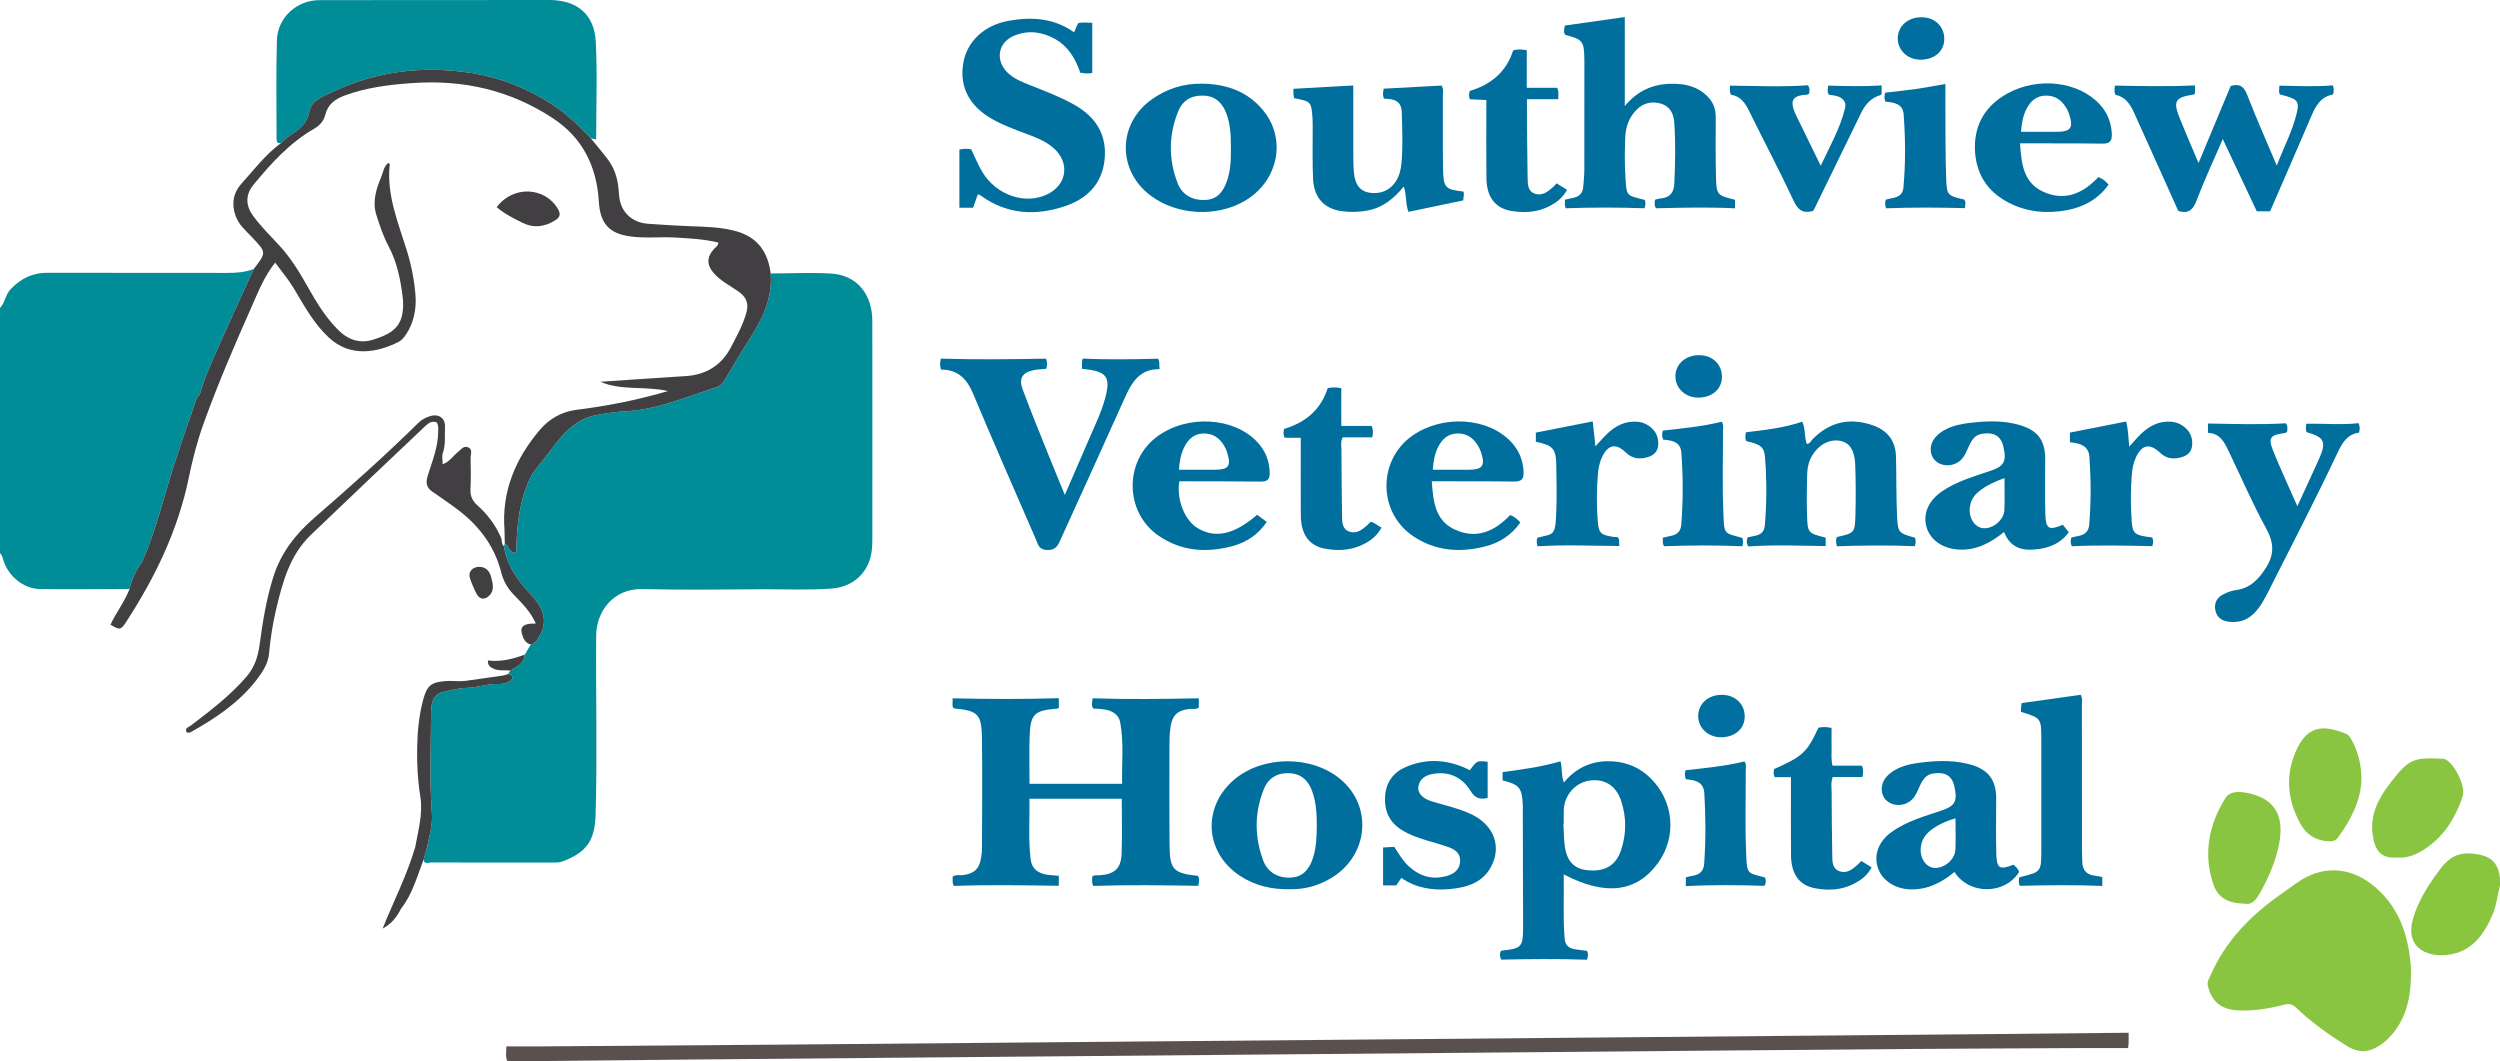 <?xml version="1.0" encoding="utf-8"?>
<!-- Generator: Adobe Illustrator 26.0.3, SVG Export Plug-In . SVG Version: 6.00 Build 0)  -->
<svg version="1.1" id="Layer_2" xmlns="http://www.w3.org/2000/svg" xmlns:xlink="http://www.w3.org/1999/xlink" x="0px" y="0px"
	 viewBox="0 0 253.593 107.654" style="enable-background:new 0 0 253.593 107.654;" xml:space="preserve">
<g>
	<path style="fill:none;" d="M130.958,89.021c1.07-0.06,1.81-0.7,2.22-1.97c0.35-1.09,0.39-2.21,0.39-3.33
		c0-0.86-0.02-1.72-0.21-2.56c-0.07-0.32-0.15-0.63-0.27-0.94c-0.39-1.05-1.09-1.73-2.28-1.79s-2.12,0.44-2.6,1.6
		c-0.98,2.4-0.96,4.85-0.07,7.26C128.598,88.51,129.678,89.091,130.958,89.021z"/>
	<path style="fill:none;" d="M42.457,76.45c0.001,0.03,0,0.061,0.001,0.091C42.459,76.511,42.457,76.48,42.457,76.45z"/>
	<path style="fill:none;" d="M124.488,45.93c-0.07-0.25-0.18-0.49-0.32-0.72c-0.47-0.8-1.15-1.26-2.1-1.24
		c-0.93,0.03-1.51,0.55-1.92,1.35c-0.36,0.7-0.5,1.44-0.56,2.33h3.63C124.628,47.641,124.898,47.281,124.488,45.93z"/>
	<path style="fill:none;" d="M122.328,20.281c1.23-0.09,1.79-0.92,2.14-1.95c0.37-1.07,0.4-2.2,0.39-3.33
		c0-1.18-0.03-2.36-0.46-3.49c-0.39-1.04-1.07-1.75-2.27-1.81s-2.13,0.42-2.61,1.58c-0.99,2.42-1,4.9-0.05,7.33
		C119.948,19.82,121.028,20.36,122.328,20.281z"/>
	<path style="fill:none;" d="M208.608,13.37c1.45-0.01,1.73-0.39,1.29-1.77c-0.08-0.25-0.2-0.5-0.34-0.72
		c-0.49-0.79-1.18-1.23-2.13-1.18c-0.9,0.05-1.45,0.56-1.85,1.32c-0.36,0.69-0.51,1.44-0.57,2.35
		C206.258,13.37,207.438,13.38,208.608,13.37z"/>
	<path style="fill:none;" d="M150.228,45.86c-0.08-0.22-0.18-0.44-0.3-0.64c-0.47-0.8-1.15-1.27-2.1-1.25
		c-0.93,0.02-1.52,0.54-1.93,1.34c-0.36,0.7-0.5,1.44-0.56,2.34h3.62C150.398,47.641,150.678,47.25,150.228,45.86z"/>
	<path style="fill:none;" d="M164.418,81.161c-0.53-1.52-1.74-2.22-3.24-1.97c-1.41,0.23-2.51,1.5-2.55,2.96
		c-0.02,0.48-0.01,0.95-0.01,1.42h-0.03c0.04,0.68,0.04,1.36,0.11,2.03c0.16,1.63,0.88,2.49,2.21,2.66
		c1.79,0.22,2.97-0.41,3.51-1.97C164.998,84.591,164.998,82.86,164.418,81.161z"/>
	<path style="fill:none;" d="M194.858,85.82c-0.18,1.08,0.41,2.09,1.27,2.21c1.01,0.13,2.17-0.79,2.22-1.84
		c0.05-1.05,0.01-2.11,0.01-3.18c-1.01,0.28-1.93,0.74-2.56,1.25C195.298,84.67,194.958,85.18,194.858,85.82z"/>
	<path style="fill:none;" d="M200.708,49.87c-0.48,0.39-0.78,0.88-0.88,1.49c-0.18,1.08,0.41,2.09,1.28,2.21
		c0.99,0.14,2.16-0.79,2.21-1.83c0.05-1.06,0.01-2.11,0.01-3.25C202.348,48.86,201.468,49.24,200.708,49.87z"/>
	<path style="fill:#008D97;" d="M17.663,47.141c0.673-2.09,1.381-4.165,2.116-6.233c0.107-0.3,0.158-0.637,0.469-0.824
		c0.508-1.87,1.352-3.609,2.124-5.372c1.091-2.489,2.241-4.953,3.365-7.427c-0.865,0.336-1.761,0.4-2.685,0.398
		c-6.08-0.016-12.16,0.007-18.24-0.013c-1.522-0.005-2.704,0.583-3.74,1.672C0.537,29.906,0.519,30.703,0,31.24
		c0,8.288,0,16.576,0,24.864c0.199,0.193,0.26,0.444,0.336,0.702c0.463,1.593,2.05,2.923,3.696,2.946
		c3.035,0.043,6.072-0.001,9.108-0.009c0.242-0.992,0.651-1.905,1.269-2.721C15.822,53.838,16.601,50.442,17.663,47.141z"/>
	<path style="fill:#8AC540;" d="M251.557,86.704c-1.735-0.368-2.859-0.048-3.94,1.341c-0.892,1.146-1.688,2.352-2.299,3.672
		c-0.186,0.4-0.344,0.816-0.479,1.237c-1.012,3.158,1.279,4.135,3.377,3.913c2.481-0.263,3.745-2.027,4.646-4.138
		c0.394-0.923,0.458-1.927,0.732-2.879c0-0.237,0-0.474,0-0.71C253.48,87.854,252.941,86.998,251.557,86.704z"/>
	<path style="fill:#008D97;" d="M57.03,87.394c2.469-0.927,3.309-2.12,3.386-4.747c0.177-6.066,0.011-12.133,0.059-18.199
		c0.019-2.401,1.723-4.762,4.67-4.693c4.112,0.096,8.227,0.038,12.341,0.018c2.307-0.011,4.617,0.105,6.922-0.078
		c2.278-0.181,3.878-1.799,4.044-4.064c0.021-0.295,0.036-0.591,0.036-0.887c0.002-7.4,0.01-14.8-0.003-22.2
		c-0.005-2.753-1.601-4.645-4.191-4.797c-2.033-0.119-4.079-0.013-6.119-0.007c0,0,0,0,0,0c0.216,2.622-0.935,4.783-2.289,6.888
		c-0.81,1.258-1.556,2.558-2.331,3.839c-0.218,0.36-0.474,0.684-0.893,0.818c-3.031,0.967-5.969,2.271-9.217,2.434
		c-0.967,0.048-1.935,0.199-2.89,0.372c-1.719,0.31-2.963,1.368-4.009,2.694c-0.857,1.086-1.7,2.183-2.549,3.274
		c0,0.001-0.001,0.001-0.001,0.002c0,0,0.001-0.001,0.001-0.001c-1.323,2.5-1.586,5.236-1.628,8.012
		c-0.815,0.049-0.705-0.757-1.16-0.93c-0.028,0.092-0.057,0.184-0.085,0.277c0.3,2.038,1.479,3.559,2.834,5.019
		c1.453,1.566,1.569,2.942,0.556,4.418c-0.173,0.252-0.353,0.467-0.673,0.514c0,0,0,0,0,0c-0.2,0.342-0.401,0.685-0.601,1.027
		c-0.048,0.948-0.838,1.224-1.481,1.633c0,0,0,0-0.001,0.001c-0.068,0.111-0.136,0.222-0.205,0.332
		c0.71,0.24,0.465,0.56,0.028,0.797c-0.274,0.148-0.625,0.238-0.934,0.221c-1.156-0.061-2.245,0.382-3.391,0.4
		c-0.787,0.013-1.555,0.265-2.322,0.419c-1.074,0.217-1.198,1.273-1.203,2.117c-0.019,3.388-0.18,6.778,0.081,10.165
		c0.084,1.091-0.208,2.154-0.436,3.213c-0.109,0.507-0.272,1.002-0.411,1.503c0,0,0,0,0,0l0,0c0.087,0.534,0.51,0.285,0.768,0.286
		c4.144,0.017,8.287,0.013,12.431,0.008C56.452,87.494,56.736,87.504,57.03,87.394z"/>
	<path style="fill:#008D97;" d="M31.402,11.24c0.187-1.077,1.497-1.522,2.473-1.979c4.442-2.081,9.089-2.605,13.933-1.858
		c2.758,0.425,5.266,1.405,7.632,2.826c1.707,1.026,3.16,2.353,4.499,3.808c0.167,0.034,0.334,0.068,0.533,0.109
		c0-3.342,0.136-6.656-0.042-9.953C60.28,1.428,58.496,0,55.722,0c-7.773,0.001-15.545,0.007-23.318,0.013
		c-2.288,0.002-4.25,1.753-4.317,4.08c-0.096,3.307-0.029,6.619-0.034,9.929c0,0.332,0.039,0.61,0.488,0.463
		c0.221-0.196,0.426-0.413,0.664-0.583C30.173,13.214,31.151,12.686,31.402,11.24z"/>
	<path style="fill:#89C540;" d="M240.556,89.685c-2.383-1.837-5.157-1.856-7.584-0.121c-0.529,0.378-1.055,0.761-1.589,1.132
		c-3.088,2.15-5.641,4.763-7.166,8.267c-0.139,0.319-0.35,0.61-0.263,1.002c0.354,1.597,1.336,2.425,2.995,2.522
		c1.612,0.094,3.182-0.175,4.731-0.57c0.507-0.129,0.855-0.056,1.247,0.316c1.569,1.49,3.313,2.74,5.161,3.88
		c1.342,0.828,2.43,0.586,3.563-0.25c0.19-0.14,0.372-0.293,0.541-0.457c1.846-1.803,2.352-4.093,2.369-6.558
		c0-0.237,0.015-0.475-0.002-0.71C244.313,94.804,243.315,91.813,240.556,89.685z"/>
	<path style="fill:#5A514F;" d="M214.87,104.768c-4.525,0.044-9.05,0.092-13.575,0.133c-6.833,0.062-13.666,0.119-20.498,0.178
		c-6.744,0.059-13.487,0.118-20.231,0.177c-6.832,0.06-13.664,0.119-20.496,0.178c-6.773,0.059-13.547,0.118-20.32,0.177
		c-6.803,0.059-13.606,0.119-20.409,0.178c-6.773,0.059-13.546,0.122-20.319,0.176c-8.046,0.064-16.091,0.121-24.137,0.178
		c-1.17,0.008-2.341,0.001-3.525,0.001c0.01,0.605-0.116,1.044,0.109,1.507c0.354,0,0.707,0.003,1.061,0
		c5.886-0.059,11.772-0.121,17.657-0.176c6.803-0.063,13.606-0.119,20.408-0.179c6.803-0.059,13.605-0.118,20.408-0.178
		c6.773-0.059,13.547-0.119,20.32-0.177c6.892-0.06,13.784-0.118,20.676-0.178c6.685-0.058,13.369-0.119,20.053-0.177
		c7.01-0.061,14.02-0.126,21.03-0.176c6.154-0.043,12.308-0.069,18.461-0.099c1.438-0.007,2.875-0.001,4.323-0.001
		c0.033-0.3,0.055-0.413,0.057-0.526c0.005-0.294,0.002-0.589,0.002-1.017C215.511,104.768,215.191,104.765,214.87,104.768z"/>
	<path style="fill:#006F9E;" d="M111.474,88.787c-0.226,0.012-0.475-0.063-0.673,0.128c-0.012,0.289-0.081,0.58,0.088,0.949
		c3.534-0.117,7.097-0.066,10.659-0.008c0.082-0.408,0.145-0.716-0.024-1.009c-2.512-0.272-2.867-0.624-2.889-3.143
		c-0.031-3.551-0.012-7.102-0.004-10.653c0.001-0.441,0.039-0.886,0.106-1.322c0.184-1.197,0.722-1.687,1.922-1.813
		c0.313-0.033,0.653,0.084,0.947-0.151c0-0.264,0-0.529,0-0.931c-3.647,0.068-7.211,0.119-10.775-0.001
		c-0.046,0.419-0.134,0.734,0.052,1.035c0.395,0.031,0.779,0.034,1.154,0.096c0.784,0.129,1.449,0.504,1.598,1.326
		c0.376,2.069,0.144,4.156,0.19,6.215c-3.199,0-6.267,0-9.394,0c0-1.602-0.04-3.164,0.009-4.724c0.075-2.366,0.45-2.722,2.818-2.901
		c0.049-0.004,0.095-0.058,0.147-0.092c0-0.285,0-0.572,0-0.968c-3.592,0.115-7.153,0.093-10.781,0.016
		c0.053,0.414-0.1,0.73,0.11,1.018c2.473,0.239,2.841,0.573,2.874,3.062c0.048,3.669,0.011,7.338,0.003,11.007
		c-0.001,0.353-0.032,0.71-0.087,1.059c-0.179,1.152-0.7,1.638-1.856,1.789c-0.34,0.044-0.711-0.095-1.043,0.165
		c0.046,0.278-0.074,0.575,0.132,0.93c3.534-0.13,7.095-0.064,10.642-0.014c0-0.412,0-0.7,0-1.018
		c-0.439-0.039-0.85-0.047-1.25-0.118c-0.863-0.152-1.483-0.594-1.599-1.528c-0.256-2.054-0.094-4.111-0.121-6.164
		c3.182,0,6.27,0,9.359,0c0,1.888,0.051,3.721-0.016,5.549C113.72,88.117,113.037,88.705,111.474,88.787z"/>
	<path style="fill:#006F9F;" d="M168.188,87.531c1.94-2.68,1.6-6.32-0.81-8.64c-1.01-0.98-2.23-1.53-3.64-1.65
		c-2.04-0.17-3.76,0.51-5.1,2.13c-0.29-0.73-0.15-1.43-0.34-2.15c-1.94,0.58-3.91,0.83-5.88,1.1v0.84c1.7,0.42,1.97,0.75,2.05,2.5
		v0.18c0.01,4.08,0.03,8.16,0.03,12.24c0,1.97-0.16,2.14-2.13,2.34c-0.05,0-0.1,0.06-0.16,0.09c-0.07,0.25-0.09,0.5,0.06,0.83
		c2.89-0.06,5.8-0.09,8.71,0.01c0.12-0.36,0.15-0.63,0-0.9c-0.4-0.05-0.78-0.1-1.15-0.15c-0.63-0.08-1.05-0.38-1.11-1.05
		c-0.19-2.17-0.05-4.34-0.1-6.56C162.858,90.92,166.028,90.51,168.188,87.531z M160.908,88.26c-1.33-0.17-2.05-1.03-2.21-2.66
		c-0.07-0.67-0.07-1.35-0.11-2.03h0.03c0-0.47-0.01-0.94,0.01-1.42c0.04-1.46,1.14-2.73,2.55-2.96c1.5-0.25,2.71,0.45,3.24,1.97
		c0.58,1.7,0.58,3.43,0,5.13C163.878,87.85,162.698,88.48,160.908,88.26z"/>
	<path style="fill:#006F9E;" d="M160.715,6.099c0.001,0.059,0,0.118,0,0.177c0,3.668,0.005,7.336-0.005,11.004
		c-0.002,0.559-0.068,1.119-0.111,1.678c-0.051,0.654-0.423,1.008-1.054,1.122c-0.256,0.046-0.509,0.11-0.794,0.173
		c-0.005,0.287-0.081,0.542,0.083,0.875c2.644-0.098,5.322-0.096,7.977-0.002c0.131-0.341,0.115-0.595,0.038-0.849
		c-1.976-0.488-1.837-0.369-1.974-2.406c-0.087-1.295-0.063-2.602-0.016-3.901c0.037-1.054,0.358-2.027,1.125-2.813
		c0.716-0.733,1.593-0.916,2.523-0.637c0.899,0.269,1.265,1.023,1.327,1.912c0.144,2.066,0.101,4.132,0.003,6.2
		c-0.044,0.927-0.466,1.42-1.389,1.499c-0.195,0.017-0.385,0.084-0.566,0.126c-0.027,0.321-0.115,0.58,0.108,0.871
		c2.648-0.062,5.323-0.133,8.009,0.006c0-0.353,0-0.585,0-0.869c-1.835-0.462-1.887-0.477-1.934-2.331
		c-0.052-2.01-0.034-4.022-0.025-6.033c0.004-0.811-0.243-1.506-0.803-2.087c-0.847-0.879-1.916-1.24-3.105-1.304
		c-2.038-0.11-3.825,0.446-5.32,2.246c0-3.151,0-6.059,0-9.025c-2.102,0.297-4.105,0.581-6.078,0.86
		c-0.084,0.397-0.146,0.682,0.032,0.945C160.577,4.015,160.685,4.157,160.715,6.099z"/>
	<path style="fill:#006F9E;" d="M99.178,19.739c0.067-0.005,0.102-0.018,0.125-0.007c0.078,0.041,0.155,0.086,0.226,0.137
		c2.62,1.88,5.483,2.041,8.437,1.066c2.193-0.724,3.747-2.157,4.059-4.567c0.334-2.582-0.79-4.451-3.013-5.721
		c-1.415-0.809-2.936-1.372-4.442-1.976c-0.847-0.34-1.715-0.656-2.383-1.32c-1.272-1.263-0.942-3.076,0.716-3.745
		c1.402-0.566,2.783-0.391,4.093,0.335c1.372,0.76,2.102,2.023,2.582,3.433c0.459,0.069,0.864,0.118,1.217,0.021
		c0-1.701,0-3.368,0-5.078c-0.557-0.012-0.99-0.09-1.441,0.041c-0.13,0.293-0.258,0.583-0.405,0.915
		c-2.048-1.45-4.31-1.582-6.642-1.162c-2.497,0.449-4.237,2.115-4.6,4.31c-0.394,2.388,0.614,4.335,2.928,5.651
		c1.055,0.6,2.184,1.025,3.319,1.444c1.024,0.377,2.054,0.759,2.898,1.488c1.699,1.468,1.401,3.729-0.614,4.707
		c-2.233,1.083-5.167,0.101-6.585-2.252c-0.438-0.727-0.755-1.527-1.135-2.31c-0.365-0.071-0.738-0.079-1.2,0.026
		c0,0.965,0,1.934,0,2.903c0,0.997,0,1.994,0,2.994c0.529,0,0.959,0,1.39,0C98.875,20.598,99.029,20.161,99.178,19.739z"/>
	<path style="fill:#006F9E;" d="M98.708,39.933c2.071,4.953,4.242,9.863,6.375,14.79c0.223,0.516,0.291,1.049,1.141,1.071
		c0.882,0.023,1.088-0.468,1.358-1.064c2.131-4.702,4.286-9.393,6.393-14.105c0.735-1.645,1.481-3.206,3.653-3.181
		c-0.076-0.418,0.051-0.714-0.152-1.061c-2.529,0.072-5.09,0.103-7.652-0.005c-0.036,0.164-0.066,0.245-0.069,0.327
		c-0.007,0.206-0.002,0.412-0.002,0.702c0.332,0.042,0.593,0.066,0.851,0.109c1.565,0.259,1.962,0.813,1.623,2.378
		c-0.352,1.626-1.097,3.111-1.751,4.627c-0.793,1.838-1.591,3.673-2.462,5.682c-0.582-1.421-1.092-2.641-1.583-3.869
		c-0.909-2.273-1.843-4.536-2.694-6.83c-0.424-1.142-0.023-1.733,1.169-1.969c0.398-0.079,0.811-0.084,1.227-0.124
		c0.099-0.334,0.099-0.641-0.019-1.031c-3.56,0.067-7.125,0.108-10.683-0.004c-0.082,0.416-0.104,0.731,0.026,1.115
		C97.127,37.481,98.066,38.397,98.708,39.933z"/>
	<path style="fill:#006F9F;" d="M228.922,21.435c0.487,0,0.895,0,1.352,0c1.388-3.201,2.78-6.385,4.147-9.581
		c0.455-1.064,0.958-2.048,2.234-2.265c0.089-0.317,0.105-0.592-0.02-0.931c-1.814,0.159-3.608,0.057-5.42,0.031
		c-0.015,0.215-0.031,0.36-0.032,0.505c0,0.144-0.016,0.298,0.127,0.399c1.676,0.405,1.95,0.632,1.69,1.773
		c-0.421,1.848-1.319,3.522-2.051,5.431c-1.061-2.513-2.091-4.83-3.009-7.19c-0.338-0.87-0.788-1.157-1.668-0.876
		c-1.065,2.551-2.137,5.117-3.259,7.805c-0.679-1.61-1.304-3.042-1.887-4.49c-0.725-1.801-0.512-2.159,1.376-2.456
		c0.05-0.008,0.095-0.051,0.15-0.083c0-0.253,0-0.507,0-0.846c-2.736,0.134-5.434,0.073-8.124,0.021
		c-0.038,0.383-0.097,0.646,0.068,0.94c0.981,0.191,1.487,0.95,1.872,1.8c1.51,3.329,3.002,6.665,4.491,9.979
		c0.97,0.296,1.466-0.045,1.834-1.013c0.792-2.082,1.739-4.104,2.679-6.281C226.664,16.636,227.801,19.053,228.922,21.435z"/>
	<path style="fill:#006F9E;" d="M194.238,55.405c0.096-0.346,0.112-0.603,0.011-0.856c-1.674-0.488-1.733-0.486-1.817-2.23
		c-0.096-2.006-0.054-4.018-0.108-6.026c-0.043-1.602-0.887-2.652-2.384-3.164c-2.319-0.792-4.355-0.333-6.082,1.43
		c-0.17,0.174-0.257,0.468-0.586,0.468c-0.266-0.721-0.107-1.527-0.458-2.254c-1.872,0.645-3.805,0.839-5.721,1.079
		c-0.032,0.357-0.118,0.644,0.06,0.9c1.437,0.318,1.801,0.59,1.885,1.625c0.186,2.3,0.174,4.603-0.015,6.905
		c-0.053,0.638-0.394,0.95-0.985,1.064c-0.259,0.05-0.516,0.112-0.772,0.168c-0.082,0.304-0.147,0.58,0.083,0.916
		c2.593-0.183,5.213-0.073,7.842-0.035c0-0.346,0-0.606,0-0.858c-1.803-0.459-1.831-0.458-1.89-2.297
		c-0.043-1.358-0.017-2.719,0.011-4.078c0.015-0.713,0.164-1.406,0.556-2.025c0.709-1.118,1.845-1.661,2.917-1.391
		c0.869,0.219,1.356,0.965,1.406,2.409c0.058,1.683,0.065,3.37,0.02,5.054c-0.049,1.856-0.086,1.855-1.869,2.263
		c-0.144,0.272-0.104,0.556-0.015,0.94C188.961,55.324,191.609,55.295,194.238,55.405z"/>
	<path style="fill:#006F9E;" d="M131.268,9.959c1.745,0.338,1.75,0.338,1.874,2.112c0.027,0.383,0.008,0.769,0.011,1.153
		c0.01,1.656-0.039,3.315,0.045,4.967c0.093,1.84,1.097,2.953,2.831,3.22c0.874,0.135,1.765,0.111,2.648-0.047
		c1.56-0.279,2.708-1.201,3.717-2.447c0.319,0.894,0.151,1.757,0.478,2.573c1.85-0.387,3.688-0.771,5.558-1.162
		c-0.007-0.332,0.135-0.609,0.006-0.898c-1.887-0.221-2.032-0.362-2.061-2.497c-0.034-2.425-0.004-4.851-0.015-7.276
		c-0.001-0.31,0.107-0.645-0.143-0.977c-1.946,0.105-3.908,0.21-5.856,0.315c-0.091,0.38-0.107,0.666,0.018,1.013
		c0.899,0.029,1.772,0.131,1.812,1.375c0.054,1.714,0.12,3.428-0.026,5.139c-0.055,0.647-0.206,1.28-0.556,1.849
		c-0.592,0.961-1.666,1.397-2.847,1.144c-0.835-0.179-1.317-0.813-1.425-2.005c-0.069-0.764-0.059-1.536-0.062-2.304
		c-0.007-2.15-0.003-4.301-0.003-6.535c-2.074,0.115-4.056,0.225-6.072,0.337c0,0.271-0.009,0.417,0.003,0.561
		C131.215,9.706,131.248,9.842,131.268,9.959z"/>
	<path style="fill:#006F9E;" d="M196.318,46.73c0.67,0.65,1.87,0.61,2.57-0.05c0.45-0.43,0.62-1,0.88-1.53
		c0.26-0.54,0.57-1.02,1.24-1.14c1.2-0.21,1.93,0.19,2.19,1.22c0.38,1.53,0.1,2.06-1.24,2.51c-1.69,0.58-3.44,1.06-4.95,2.09
		c-1.39,0.94-1.97,2.28-1.59,3.63c0.39,1.35,1.71,2.23,3.34,2.29c1.76,0.07,3.18-0.7,4.53-1.79c0.53,1.4,1.58,1.89,2.96,1.79
		c1.43-0.1,2.7-0.52,3.6-1.76c-0.22-0.28-0.4-0.51-0.6-0.76c-1.4,0.59-1.72,0.44-1.77-1.01c-0.06-1.89-0.02-3.78-0.02-5.68
		c0-1.88-0.76-2.88-2.57-3.42c-1.59-0.47-3.22-0.43-4.84-0.25c-1.32,0.15-2.65,0.38-3.64,1.39
		C195.688,44.99,195.668,46.11,196.318,46.73z M203.318,51.74c-0.05,1.04-1.22,1.97-2.21,1.83c-0.87-0.12-1.46-1.13-1.28-2.21
		c0.1-0.61,0.4-1.1,0.88-1.49c0.76-0.63,1.64-1.01,2.62-1.38C203.328,49.63,203.368,50.68,203.318,51.74z"/>
	<path style="fill:#006F9F;" d="M197.018,82.19c-1.78,0.61-3.62,1.1-5.17,2.23c-1.28,0.93-1.78,2.26-1.38,3.55
		c0.4,1.29,1.67,2.16,3.2,2.24c1.79,0.09,3.26-0.66,4.59-1.76c1.48,2.34,5.11,2.33,6.56-0.01c-0.11-0.31-0.33-0.53-0.58-0.73
		c-1.41,0.57-1.71,0.39-1.74-1.18c-0.05-1.86-0.01-3.72-0.01-5.58c-0.01-1.78-0.76-2.83-2.45-3.35c-1.62-0.49-3.28-0.46-4.92-0.28
		c-1.32,0.15-2.65,0.38-3.66,1.37c-0.73,0.72-0.77,1.84-0.14,2.47c0.69,0.69,1.93,0.65,2.64-0.07c0.43-0.43,0.6-1.01,0.86-1.53
		c0.27-0.55,0.6-1,1.28-1.1c1.2-0.18,1.9,0.22,2.14,1.28C198.588,81.24,198.318,81.75,197.018,82.19z M198.348,86.19
		c-0.05,1.05-1.21,1.97-2.22,1.84c-0.86-0.12-1.45-1.13-1.27-2.21c0.1-0.64,0.44-1.15,0.94-1.56c0.63-0.51,1.55-0.97,2.56-1.25
		C198.358,84.081,198.398,85.141,198.348,86.19z"/>
	<path style="fill:#006F9F;" d="M116.738,19.86c2.66,1.98,6.67,2.2,9.54,0.51c3.36-1.97,4.26-6.2,1.89-9.13
		c-1.59-1.97-3.78-2.73-6.26-2.75c-1.86-0.03-3.55,0.52-5.06,1.58C113.358,12.54,113.308,17.3,116.738,19.86z M119.518,11.281
		c0.48-1.16,1.41-1.64,2.61-1.58s1.88,0.77,2.27,1.81c0.43,1.13,0.46,2.31,0.46,3.49c0.01,1.13-0.02,2.26-0.39,3.33
		c-0.35,1.03-0.91,1.86-2.14,1.95c-1.3,0.08-2.38-0.46-2.86-1.67C118.518,16.18,118.528,13.701,119.518,11.281z"/>
	<path style="fill:#006F9E;" d="M125.858,88.891c1.46,0.93,3.06,1.35,5.08,1.31c1.39,0,2.63-0.3,3.95-1.05
		c3.91-2.22,4.45-7.31,1.07-10.12c-2.91-2.43-7.85-2.41-10.75,0.04C121.898,81.87,122.198,86.55,125.858,88.891z M128.208,80.031
		c0.48-1.16,1.41-1.66,2.6-1.6s1.89,0.74,2.28,1.79c0.12,0.31,0.2,0.62,0.27,0.94c0.19,0.84,0.21,1.7,0.21,2.56
		c0,1.12-0.04,2.24-0.39,3.33c-0.41,1.27-1.15,1.91-2.22,1.97c-1.28,0.07-2.36-0.51-2.82-1.73
		C127.248,84.88,127.228,82.43,128.208,80.031z"/>
	<path style="fill:#006F9E;" d="M233.937,42.983c-0.019,0.351-0.096,0.615,0.055,0.857c1.788,0.505,2.017,0.982,1.249,2.701
		c-0.692,1.547-1.413,3.081-2.206,4.805c-0.858-1.95-1.677-3.709-2.409-5.503c-0.59-1.448-0.381-1.728,1.18-1.922
		c0.051-0.006,0.096-0.061,0.191-0.124c0.001-0.248,0.14-0.531-0.141-0.861c-2.6,0.16-5.247,0.069-7.886,0.025
		c0,0.36,0,0.62,0,0.945c1.233,0.051,1.677,0.974,2.118,1.894c1.25,2.605,2.395,5.268,3.781,7.798
		c0.796,1.452,0.865,2.615-0.035,4.024c-0.766,1.2-1.625,2.06-3.077,2.247c-0.401,0.052-0.803,0.208-1.172,0.384
		c-0.649,0.309-0.996,0.844-0.879,1.577c0.117,0.729,0.592,1.128,1.318,1.229c0.995,0.138,1.863-0.108,2.595-0.822
		c0.692-0.675,1.115-1.521,1.541-2.363c2.355-4.659,4.759-9.294,6.986-14.017c0.45-0.955,0.999-1.832,2.151-1.972
		c0.076-0.333,0.1-0.589-0.041-0.961C237.508,43.12,235.721,42.95,233.937,42.983z"/>
	<path style="fill:#006F9E;" d="M203.758,20.56c1.88,0.97,3.89,1.14,5.95,0.75c1.71-0.33,3.14-1.13,4.18-2.58
		c-0.29-0.35-0.61-0.6-1.03-0.77c-1.57,1.67-3.43,2.5-5.64,1.47c-1.99-0.93-2.17-2.86-2.31-4.89h0.8c2.51,0.01,5.03-0.01,7.54,0.03
		c0.73,0.01,1-0.23,0.97-0.97c-0.05-1.18-0.46-2.19-1.25-3.04c-2.14-2.29-6.18-2.79-9.28-1.11c-2.18,1.18-3.38,3.03-3.36,5.53
		C200.358,17.49,201.498,19.401,203.758,20.56z M205.578,11.021c0.4-0.76,0.95-1.27,1.85-1.32c0.95-0.05,1.64,0.39,2.13,1.18
		c0.14,0.22,0.26,0.47,0.34,0.72c0.44,1.38,0.16,1.76-1.29,1.77c-1.17,0.01-2.35,0-3.6,0
		C205.068,12.461,205.218,11.711,205.578,11.021z"/>
	<path style="fill:#006F9E;" d="M154.218,53c-0.3-0.34-0.61-0.6-1.03-0.76c-1.58,1.67-3.44,2.5-5.65,1.46
		c-1.98-0.93-2.16-2.86-2.3-4.88h0.9c2.48,0.01,4.96-0.01,7.45,0.03c0.74,0.01,0.99-0.25,0.96-0.98c-0.05-1.18-0.46-2.19-1.26-3.04
		c-2.35-2.51-6.97-2.79-10.03-0.63c-3.52,2.49-3.49,7.77,0.08,10.18c2.25,1.52,4.74,1.7,7.31,1.05
		C152.118,55.06,153.328,54.271,154.218,53z M145.898,45.31c0.41-0.8,1-1.32,1.93-1.34c0.95-0.02,1.63,0.45,2.1,1.25
		c0.12,0.2,0.22,0.42,0.3,0.64c0.45,1.39,0.17,1.78-1.27,1.79h-3.62C145.398,46.75,145.538,46.01,145.898,45.31z"/>
	<path style="fill:#006F9E;" d="M124.998,55.401c1.43-0.38,2.62-1.16,3.5-2.46c-0.35-0.25-0.65-0.48-0.98-0.72
		c-2.32,2-4.21,2.42-6,1.37c-1.34-0.77-2.2-2.93-1.89-4.77h0.87c2.46,0.01,4.91,0,7.36,0.03c0.68,0.01,0.96-0.2,0.94-0.91
		c-0.04-1.22-0.45-2.25-1.28-3.12c-2.38-2.52-7.07-2.78-10.11-0.56c-3.4,2.48-3.35,7.71,0.13,10.09
		C119.828,55.92,122.378,56.1,124.998,55.401z M120.148,45.32c0.41-0.8,0.99-1.32,1.92-1.35c0.95-0.02,1.63,0.44,2.1,1.24
		c0.14,0.23,0.25,0.47,0.32,0.72c0.41,1.35,0.14,1.71-1.27,1.72h-3.63C119.648,46.76,119.788,46.021,120.148,45.32z"/>
	<path style="fill:#006F9F;" d="M146.823,88.836c-1.602,0.478-2.957,0.016-4.112-1.151c-0.52-0.526-0.872-1.174-1.282-1.785
		c-0.42,0.025-0.796,0.047-1.132,0.066c0,1.309,0,2.563,0,3.848c0.517,0,0.924,0,1.338,0c0.162-0.239,0.324-0.48,0.512-0.758
		c1.477,1.015,3.122,1.278,4.833,1.136c1.903-0.157,3.643-0.708,4.455-2.662c0.825-1.983-0.085-3.947-2.207-4.943
		c-1.261-0.592-2.622-0.884-3.947-1.284c-1.013-0.306-1.54-0.887-1.395-1.564c0.191-0.899,0.907-1.176,1.714-1.273
		c1.582-0.191,2.794,0.491,3.585,1.788c0.444,0.728,0.948,0.865,1.718,0.687c0-1.217,0-2.445,0-3.669
		c-1.089-0.122-1.089-0.122-1.806,0.855c-0.225-0.105-0.455-0.224-0.693-0.322c-1.92-0.789-3.855-0.828-5.768-0.019
		c-1.267,0.536-2.023,1.523-2.131,2.916c-0.113,1.462,0.37,2.663,1.664,3.477c0.785,0.494,1.643,0.795,2.519,1.061
		c0.76,0.231,1.532,0.43,2.277,0.702c0.634,0.232,1.178,0.613,1.15,1.398C148.083,88.164,147.55,88.619,146.823,88.836z"/>
	<path style="fill:#006F9E;" d="M211.061,70.478c-1.987,0.279-3.99,0.56-5.991,0.84c-0.029,0.197-0.054,0.311-0.061,0.426
		c-0.009,0.145-0.002,0.29-0.002,0.47c2.025,0.612,2.058,0.655,2.058,2.745c0.001,3.727,0,7.454,0,11.182
		c0,2.299,0,2.299-2.147,2.827c-0.026,0.006-0.049,0.028-0.111,0.064c-0.005,0.232-0.088,0.487,0.086,0.824
		c2.759-0.07,5.552-0.105,8.358,0.01c0-0.359,0-0.619,0-0.893c-0.225-0.047-0.425-0.113-0.627-0.128
		c-0.915-0.069-1.403-0.53-1.404-1.47c0-0.324-0.032-0.649-0.032-0.973c-0.002-4.97,0-9.939-0.006-14.909
		C211.181,71.175,211.265,70.844,211.061,70.478z"/>
	<path style="fill:#413F41;" d="M54.512,64.857c1.013-1.476,0.896-2.852-0.556-4.418c-1.354-1.46-2.534-2.981-2.834-5.019
		c-0.285-0.232-0.174-0.6-0.305-0.897c-0.555-1.262-1.357-2.34-2.374-3.245c-0.509-0.453-0.75-0.931-0.72-1.615
		c0.046-1.063,0.047-2.13,0.015-3.194c-0.011-0.374,0.251-0.896-0.268-1.1c-0.464-0.182-0.727,0.255-1.048,0.509
		c-0.483,0.383-0.815,0.967-1.523,1.214c0-0.441-0.094-0.825,0.018-1.135c0.311-0.866,0.175-1.755,0.223-2.63
		c0.048-0.881-0.592-1.363-1.439-1.134c-0.453,0.123-0.886,0.333-1.231,0.672c-3.406,3.351-6.97,6.531-10.58,9.655
		c-1.923,1.663-3.395,3.561-4.17,6.016c-0.714,2.264-1.078,4.584-1.396,6.92c-0.162,1.187-0.521,2.258-1.336,3.202
		c-1.658,1.92-3.656,3.431-5.651,4.957c-0.205,0.156-0.606,0.213-0.423,0.635c0.18,0.138,0.354,0.062,0.504-0.022
		c2.485-1.396,4.83-2.966,6.605-5.261c0.625-0.809,1.181-1.669,1.271-2.683c0.134-1.502,0.364-2.984,0.709-4.445
		c0.652-2.762,1.38-5.513,3.52-7.57c3.831-3.683,7.695-7.331,11.552-10.987c0.337-0.32,0.703-0.649,1.233-0.425
		c0.177,0.291,0.139,0.591,0.14,0.884c0.005,1.592-0.607,3.045-1.064,4.527c-0.216,0.701-0.133,1.195,0.477,1.609
		c0.756,0.513,1.504,1.039,2.244,1.574c2.312,1.672,4.017,3.774,4.733,6.601c0.209,0.826,0.602,1.569,1.217,2.208
		c0.865,0.899,1.778,1.779,2.293,2.996c-1.175-0.04-1.62,0.277-1.411,1.024c0.13,0.465,0.326,0.958,0.902,1.093c0,0,0,0,0,0
		C54.158,65.324,54.339,65.109,54.512,64.857z"/>
	<path style="fill:#006F9E;" d="M175.59,9.612c0.952,0.138,1.433,0.828,1.844,1.665c1.492,3.039,3.081,6.032,4.51,9.099
		c0.45,0.966,0.97,1.291,1.972,1.028c0.07-0.13,0.158-0.282,0.234-0.439c1.55-3.178,3.096-6.357,4.649-9.533
		c0.417-0.852,1.007-1.525,1.966-1.789c0.046-0.013,0.075-0.085,0.101-0.116c0-0.27,0-0.526,0-0.861
		c-1.828,0.125-3.618,0.071-5.409,0.015c-0.061,0.356-0.129,0.636,0.055,0.92c0.29,0.053,0.588,0.079,0.867,0.165
		c0.584,0.18,0.925,0.591,0.778,1.204c-0.49,2.037-1.529,3.836-2.468,5.842c-0.869-1.778-1.65-3.391-2.444-4.998
		c-0.843-1.706-0.377-2.135,1.112-2.219c0.048-0.003,0.092-0.066,0.147-0.108c0.055-0.25,0.112-0.505-0.114-0.839
		c-2.592,0.193-5.236,0.06-7.918,0.041C175.518,9.049,175.405,9.315,175.59,9.612z"/>
	<path style="fill:#006F9E;" d="M162.524,46.33c0.598-1.241,1.414-1.386,2.394-0.43c0.67,0.654,1.452,0.721,2.299,0.446
		c0.592-0.192,0.946-0.586,0.988-1.221c0.06-0.924-0.357-1.591-1.137-2.046c-0.307-0.179-0.641-0.275-1.007-0.301
		c-1.212-0.087-2.182,0.418-3.026,1.215c-0.409,0.386-0.772,0.821-1.2,1.281c-0.097-0.9-0.182-1.685-0.273-2.527
		c-1.971,0.388-3.87,0.761-5.771,1.134c0,0.355,0,0.616,0,0.928c1.742,0.373,2.036,0.687,2.073,2.379
		c0.036,1.626,0.059,3.255-0.005,4.88c-0.095,2.423-0.339,2.042-1.908,2.478c-0.104,0.253-0.084,0.51,0.009,0.871
		c2.737-0.18,5.496-0.045,8.3-0.032c-0.07-0.37,0.076-0.643-0.158-0.889c-0.13-0.011-0.277-0.016-0.422-0.037
		c-1.359-0.199-1.517-0.373-1.619-1.731c-0.113-1.506-0.102-3.011,0.013-4.516C162.123,47.562,162.238,46.923,162.524,46.33z"/>
	<path style="fill:#006F9E;" d="M221.352,43.15c-0.348-0.229-0.736-0.346-1.165-0.374c-1.179-0.076-2.126,0.415-2.952,1.182
		c-0.419,0.389-0.783,0.839-1.253,1.35c-0.086-0.923-0.1-1.734-0.313-2.553c-1.946,0.385-3.843,0.761-5.702,1.129
		c0,0.384,0,0.644,0,0.978c1.035,0.097,1.902,0.359,1.978,1.486c0.155,2.301,0.177,4.605-0.026,6.907
		c-0.058,0.658-0.444,0.995-1.07,1.108c-0.254,0.046-0.504,0.113-0.743,0.168c-0.07,0.305-0.105,0.558,0.058,0.883
		c2.71-0.142,5.446-0.058,8.164-0.016c0.098-0.351,0.117-0.606-0.009-0.882c-0.195-0.025-0.398-0.045-0.6-0.077
		c-1.227-0.194-1.401-0.394-1.493-1.659c-0.111-1.535-0.107-3.07,0.016-4.604c0.05-0.621,0.16-1.228,0.427-1.798
		c0.606-1.29,1.404-1.437,2.439-0.452c0.677,0.645,1.468,0.695,2.309,0.41c0.551-0.187,0.892-0.561,0.948-1.159
		C222.446,44.292,222.075,43.626,221.352,43.15z"/>
	<path style="fill:#006F9E;" d="M181.676,86.76c0.018,1.895,0.819,3.03,2.416,3.339c1.325,0.256,2.654,0.201,3.898-0.42
		c0.766-0.383,1.441-0.876,1.862-1.697c-0.385-0.238-0.726-0.449-1.054-0.651c-0.168,0.179-0.261,0.294-0.371,0.391
		c-0.521,0.46-1.09,0.913-1.822,0.661c-0.763-0.263-0.736-1.001-0.746-1.649c-0.035-2.099-0.057-4.199-0.062-6.299
		c-0.001-0.519-0.108-1.054,0.111-1.618c1.01,0,2.009,0,3.011,0c0.085-0.4,0.125-0.739-0.057-1.152c-0.975,0-1.972,0-2.979,0
		c-0.168-0.685-0.074-1.306-0.09-1.919c-0.016-0.639-0.004-1.28-0.004-1.907c-0.524-0.116-0.93-0.104-1.33-0.027
		c-1.158,2.505-1.573,2.893-4.49,4.197c-0.063,0.252-0.1,0.507,0.047,0.819c0.506,0,1.029,0,1.652,0c0,0.421,0,0.714,0,1.007
		C181.671,82.143,181.654,84.452,181.676,86.76z"/>
	<path style="fill:#006F9E;" d="M150.771,10.147c0,0.353,0,0.645,0,0.937c0,2.338-0.022,4.676,0.008,7.014
		c0.025,1.897,0.91,3.051,2.567,3.307c1.145,0.177,2.305,0.156,3.406-0.303c0.912-0.38,1.692-0.924,2.21-1.842
		c-0.364-0.227-0.687-0.427-1.061-0.661c-0.158,0.168-0.251,0.282-0.36,0.378c-0.545,0.481-1.139,0.957-1.901,0.649
		c-0.687-0.278-0.669-0.986-0.681-1.608c-0.032-1.744-0.05-3.489-0.066-5.234c-0.008-0.877-0.001-1.754-0.001-2.719
		c1.134,0,2.152,0,3.169,0c0.016-0.411,0.091-0.735-0.107-1.159c-0.968,0-1.984,0-3.081,0c0-1.342,0-2.571,0-3.808
		c-0.516-0.099-0.944-0.129-1.387,0.022c-0.693,2.201-2.269,3.464-4.385,4.102c-0.11,0.291-0.109,0.545-0.007,0.845
		C149.63,10.094,150.177,10.119,150.771,10.147z"/>
	<path style="fill:#006F9E;" d="M131.946,44.407c0,0.389,0,0.682,0,0.975c0,2.308-0.017,4.617,0.006,6.925
		c0.019,1.926,0.859,3.077,2.503,3.361c1.204,0.208,2.424,0.174,3.573-0.33c0.868-0.381,1.624-0.911,2.118-1.831
		c-0.434-0.17-0.699-0.521-1.126-0.575c-0.116,0.123-0.209,0.239-0.319,0.336c-0.521,0.461-1.091,0.912-1.823,0.658
		c-0.762-0.264-0.734-1.003-0.744-1.651c-0.034-2.218-0.055-4.436-0.061-6.654c-0.001-0.4-0.118-0.822,0.138-1.261
		c0.984,0,1.983,0,2.985,0c0.082-0.401,0.125-0.74-0.06-1.152c-0.975,0-1.971,0-3.078,0c0-1.33,0-2.584,0-3.828
		c-0.518-0.112-0.923-0.102-1.375-0.014c-0.699,2.197-2.272,3.504-4.426,4.139c-0.073,0.302-0.112,0.556,0.054,0.9
		C130.823,44.407,131.367,44.407,131.946,44.407z"/>
	<path style="fill:#89C540;" d="M243.111,86.979c0.84,0.082,1.659-0.151,2.415-0.587c2.219-1.281,3.52-3.288,4.291-5.654
		c0.317-0.974-0.84-3.263-1.734-3.697c-0.102-0.049-0.224-0.072-0.338-0.077c-2.949-0.147-3.397,0.036-5.232,2.394
		c-1.163,1.495-2.074,3.127-1.861,5.114C240.839,86.221,241.5,87.135,243.111,86.979z"/>
	<path style="fill:#89C540;" d="M237.98,74.436c-2.417-0.983-4.002-0.818-5.147,1.89c-1.039,2.458-0.77,4.975,0.561,7.316
		c0.572,1.007,1.485,1.583,2.653,1.687c0.407,0.036,0.82,0.034,1.114-0.368c1.346-1.842,2.324-3.822,2.378-5.895
		c0.005-1.555-0.412-3.045-1.071-4.14C238.342,74.718,238.21,74.529,237.98,74.436z"/>
	<path style="fill:#89C540;" d="M225.716,80.99c-1.664,2.693-2.246,5.632-1.199,8.719c0.452,1.333,1.502,1.942,3.099,1.944
		c0.714,0.197,1.158-0.267,1.551-0.943c0.897-1.542,1.602-3.157,1.978-4.901c0.624-2.894-0.296-4.661-2.812-5.29
		C227.426,80.292,226.253,80.122,225.716,80.99z"/>
	<path style="fill:#006F9F;" d="M193.102,11.613c0.182,2.478,0.204,4.958-0.025,7.436c-0.059,0.633-0.464,0.917-1.039,1.032
		c-0.255,0.051-0.508,0.112-0.747,0.165c-0.088,0.3-0.103,0.553,0.034,0.884c2.65-0.097,5.322-0.089,7.99-0.015
		c0.03-0.377,0.121-0.641-0.069-0.867c-1.696-0.416-1.766-0.413-1.832-2.142c-0.089-2.333-0.061-4.67-0.079-7.005
		c-0.007-0.851-0.001-1.702-0.001-2.582c-1.083,0.187-2.067,0.379-3.057,0.52c-1.015,0.145-2.037,0.241-3.03,0.356
		c-0.131,0.326-0.118,0.582,0,0.915C192.069,10.4,193.018,10.475,193.102,11.613z"/>
	<path style="fill:#006F9E;" d="M171.683,88.837c-0.225,0.031-0.444,0.102-0.678,0.157c0,0.282,0,0.515,0,0.892
		c2.722-0.146,5.371-0.111,7.99-0.029c0.162-0.337,0.136-0.591,0.053-0.844c-1.962-0.531-1.834-0.257-1.937-2.904
		c-0.102-2.629-0.018-5.265-0.028-7.897c-0.001-0.312,0.101-0.645-0.126-0.974c-1.966,0.482-3.987,0.67-5.973,0.892
		c-0.096,0.346-0.123,0.601,0.045,0.923c0.878,0.061,1.782,0.231,1.852,1.402c0.142,2.392,0.155,4.785-0.016,7.177
		C172.815,88.361,172.394,88.74,171.683,88.837z"/>
	<path style="fill:#006F9F;" d="M176.754,55.411c0.043-0.341,0.098-0.593-0.017-0.849c-1.976-0.549-1.829-0.257-1.934-2.9
		c-0.104-2.629-0.019-5.264-0.028-7.897c-0.001-0.314,0.094-0.646-0.125-0.989c-1.96,0.497-3.983,0.674-5.968,0.9
		c-0.106,0.34-0.122,0.595,0.033,0.922c0.829,0.07,1.752,0.177,1.837,1.31c0.183,2.449,0.185,4.9-0.013,7.349
		c-0.053,0.66-0.447,0.993-1.072,1.106c-0.254,0.046-0.503,0.114-0.803,0.183c0.054,0.29-0.076,0.548,0.138,0.862
		C171.414,55.313,174.063,55.298,176.754,55.411z"/>
	<path style="fill:#016F9F;" d="M174.673,70.481c-1.388-0.01-2.409,0.899-2.415,2.149c-0.006,1.208,1.011,2.156,2.313,2.158
		c1.426,0.001,2.427-0.89,2.409-2.143C176.961,71.388,176.005,70.491,174.673,70.481z"/>
	<path style="fill:#006F9F;" d="M174.671,38.228c0.002-1.263-0.945-2.181-2.269-2.2c-1.396-0.021-2.432,0.87-2.452,2.11
		c-0.02,1.215,0.981,2.182,2.275,2.195C173.658,40.348,174.669,39.478,174.671,38.228z"/>
	<path style="fill:#006F9F;" d="M194.792,6.056c1.43,0.009,2.439-0.869,2.432-2.119c-0.007-1.26-0.957-2.171-2.283-2.187
		c-1.392-0.017-2.423,0.881-2.438,2.125C192.488,5.086,193.497,6.047,194.792,6.056z"/>
	<path style="fill:#413F41;" d="M56.358,22.321c0.462-0.299,0.524-0.628,0.249-1.106c-1.303-2.263-4.572-2.438-6.22-0.197
		c0.8,0.678,1.685,1.121,2.568,1.561C54.136,23.167,55.266,23.029,56.358,22.321z"/>
	<path style="fill:#413F41;" d="M43.374,85.697c0.228-1.059,0.521-2.123,0.436-3.213c-0.261-3.387-0.1-6.778-0.081-10.165
		c0.005-0.844,0.128-1.901,1.203-2.117c0.767-0.155,1.535-0.407,2.322-0.419c1.147-0.018,2.235-0.462,3.391-0.4
		c0.309,0.016,0.66-0.073,0.934-0.221c0.437-0.237,0.682-0.557-0.028-0.797l0,0c-0.164,0.053-0.325,0.131-0.493,0.156
		c-1.062,0.157-2.124,0.305-3.187,0.456c-0.169,0.009-0.338,0.037-0.509,0.073c0,0,0,0-0.001,0h0c0,0,0,0,0,0
		c-0.217,0.017-0.435,0.034-0.652,0.05c-0.532-0.005-1.067-0.053-1.594-0.008c-1.419,0.123-1.806,0.483-2.183,1.868
		c-0.444,1.631-0.59,3.299-0.618,4.977c-0.027,1.621,0.061,3.232,0.32,4.844c0.28,1.745-0.204,3.455-0.519,5.163
		c-0.836,2.845-2.194,5.484-3.302,8.247c0.889-0.463,1.446-1.177,1.865-2.016c1.166-1.472,1.628-3.268,2.286-4.974c0,0,0,0,0,0
		C43.102,86.699,43.265,86.204,43.374,85.697z M42.457,76.45c0,0.03,0.002,0.061,0.001,0.091
		C42.458,76.511,42.458,76.48,42.457,76.45z"/>
	<path style="fill:#413F41;" d="M49.452,60.564c0.766-0.553,0.563-1.337,0.355-2.075c-0.164-0.581-0.525-0.981-1.186-0.99
		c-0.687-0.012-1.157,0.514-0.955,1.132c0.181,0.553,0.412,1.096,0.679,1.613C48.581,60.699,49.012,60.882,49.452,60.564z"/>
	<path style="fill:#413F41;" d="M53.237,66.398c-1.206,0.455-2.442,0.757-3.748,0.597c-0.018,0.553,0.27,0.701,0.608,0.851
		c0.54,0.239,1.11,0.096,1.659,0.186c0,0,0.001,0,0.001-0.001C52.399,67.622,53.189,67.347,53.237,66.398z"/>
	<path style="fill:#413F41;" d="M52.367,56.073c0.042-2.776,0.305-5.512,1.628-8.012c0,0-0.001,0.001-0.001,0.001
		c0-0.001,0.001-0.001,0.001-0.002c0.849-1.092,1.692-2.189,2.549-3.274c1.047-1.326,2.29-2.384,4.009-2.694
		c0.955-0.172,1.922-0.323,2.89-0.372c3.248-0.163,6.187-1.466,9.217-2.434c0.419-0.134,0.675-0.458,0.893-0.818
		c0.775-1.281,1.522-2.58,2.331-3.839c1.354-2.105,2.505-4.266,2.289-6.888c0,0,0,0,0,0c-0.26-2.115-1.27-3.63-3.396-4.257
		c-1.54-0.454-3.142-0.478-4.716-0.536c-1.449-0.054-2.893-0.148-4.337-0.25c-1.599-0.113-2.83-1.182-2.932-2.962
		c-0.072-1.252-0.311-2.468-1.085-3.498c-0.565-0.753-1.179-1.469-1.768-2.198c-0.001-0.001-0.002-0.002-0.003-0.003
		c-1.339-1.455-2.792-2.782-4.499-3.808c-2.366-1.422-4.874-2.401-7.632-2.826c-4.845-0.747-9.491-0.223-13.933,1.858
		c-0.975,0.457-2.286,0.903-2.473,1.979c-0.251,1.445-1.229,1.974-2.196,2.661c-0.239,0.17-0.444,0.387-0.664,0.583
		c-1.584,1.154-2.755,2.715-4.049,4.15c-0.823,0.913-1.021,1.984-0.617,3.197c0.318,0.953,1.042,1.547,1.682,2.223
		c1.477,1.558,1.484,1.551,0.182,3.231l0,0c-1.125,2.474-2.274,4.938-3.365,7.427c-0.773,1.763-1.617,3.502-2.124,5.372
		c-0.311,0.186-0.362,0.523-0.469,0.824c-0.735,2.067-1.443,4.143-2.116,6.233c-1.062,3.301-1.841,6.697-3.255,9.882
		c-0.619,0.816-1.028,1.729-1.269,2.721c-0.001,0.002-0.001,0.005-0.002,0.007c-0.49,1.287-1.355,2.38-1.933,3.618
		c0.935,0.551,1.049,0.553,1.595-0.286c2.945-4.531,5.268-9.325,6.361-14.671c0.386-1.887,0.884-3.77,1.539-5.579
		c1.444-3.989,3.121-7.889,4.846-11.766c0.661-1.487,1.256-3.021,2.367-4.428c0.676,0.924,1.368,1.732,1.903,2.632
		c1.039,1.75,1.997,3.52,3.519,4.952c2.205,2.076,4.959,1.542,7.116,0.448c0.298-0.151,0.545-0.461,0.738-0.75
		c0.804-1.2,1.062-2.627,0.958-3.971c-0.119-1.529-0.425-3.074-0.89-4.57c-0.886-2.854-2.071-5.657-1.718-8.758
		c0.002-0.017-0.095-0.045-0.172-0.08c-0.44,0.351-0.493,0.917-0.689,1.388c-0.512,1.231-0.925,2.517-0.507,3.852
		c0.34,1.085,0.699,2.169,1.242,3.187c0.857,1.607,1.213,3.371,1.433,5.16c0.076,0.614,0.073,1.241-0.062,1.854
		c-0.338,1.534-1.587,2.035-2.864,2.453c-1.438,0.471-2.647,0.027-3.69-1.038c-1.251-1.277-2.161-2.783-3.028-4.325
		c-0.824-1.465-1.698-2.892-2.844-4.144c-0.895-0.978-1.846-1.905-2.643-2.974c-0.81-1.087-0.848-2.184,0.01-3.226
		c1.79-2.173,3.672-4.25,6.155-5.678c0.548-0.315,0.969-0.789,1.122-1.417c0.259-1.067,1.004-1.59,1.968-1.945
		c2.236-0.823,4.55-1.103,6.917-1.264c5.131-0.35,9.859,0.724,14.178,3.558c3.063,2.009,4.464,4.931,4.681,8.477
		c0.133,2.169,0.989,3.211,3.168,3.522c1.502,0.215,3.016,0.028,4.52,0.112c1.489,0.083,2.985,0.158,4.441,0.513
		c-0.043,0.361-0.282,0.466-0.436,0.632c-0.791,0.853-0.757,1.691,0.017,2.528c0.698,0.755,1.594,1.213,2.418,1.781
		c0.751,0.518,1.11,1.14,0.85,2.113c-0.34,1.271-0.97,2.398-1.567,3.543c-0.967,1.855-2.527,2.818-4.614,2.947
		c-1.976,0.122-3.95,0.258-5.925,0.39c-0.908,0.061-1.816,0.125-2.724,0.187c2.156,0.925,4.453,0.406,6.87,0.941
		c-3.203,0.938-6.217,1.521-9.277,1.9c-1.494,0.185-2.781,0.921-3.719,2.026c-2.478,2.919-3.901,6.262-3.592,10.189
		c0.01,0.453,0.02,0.906,0.029,1.359c0,0,0,0,0,0C51.662,55.316,51.552,56.122,52.367,56.073z"/>
</g>
</svg>
